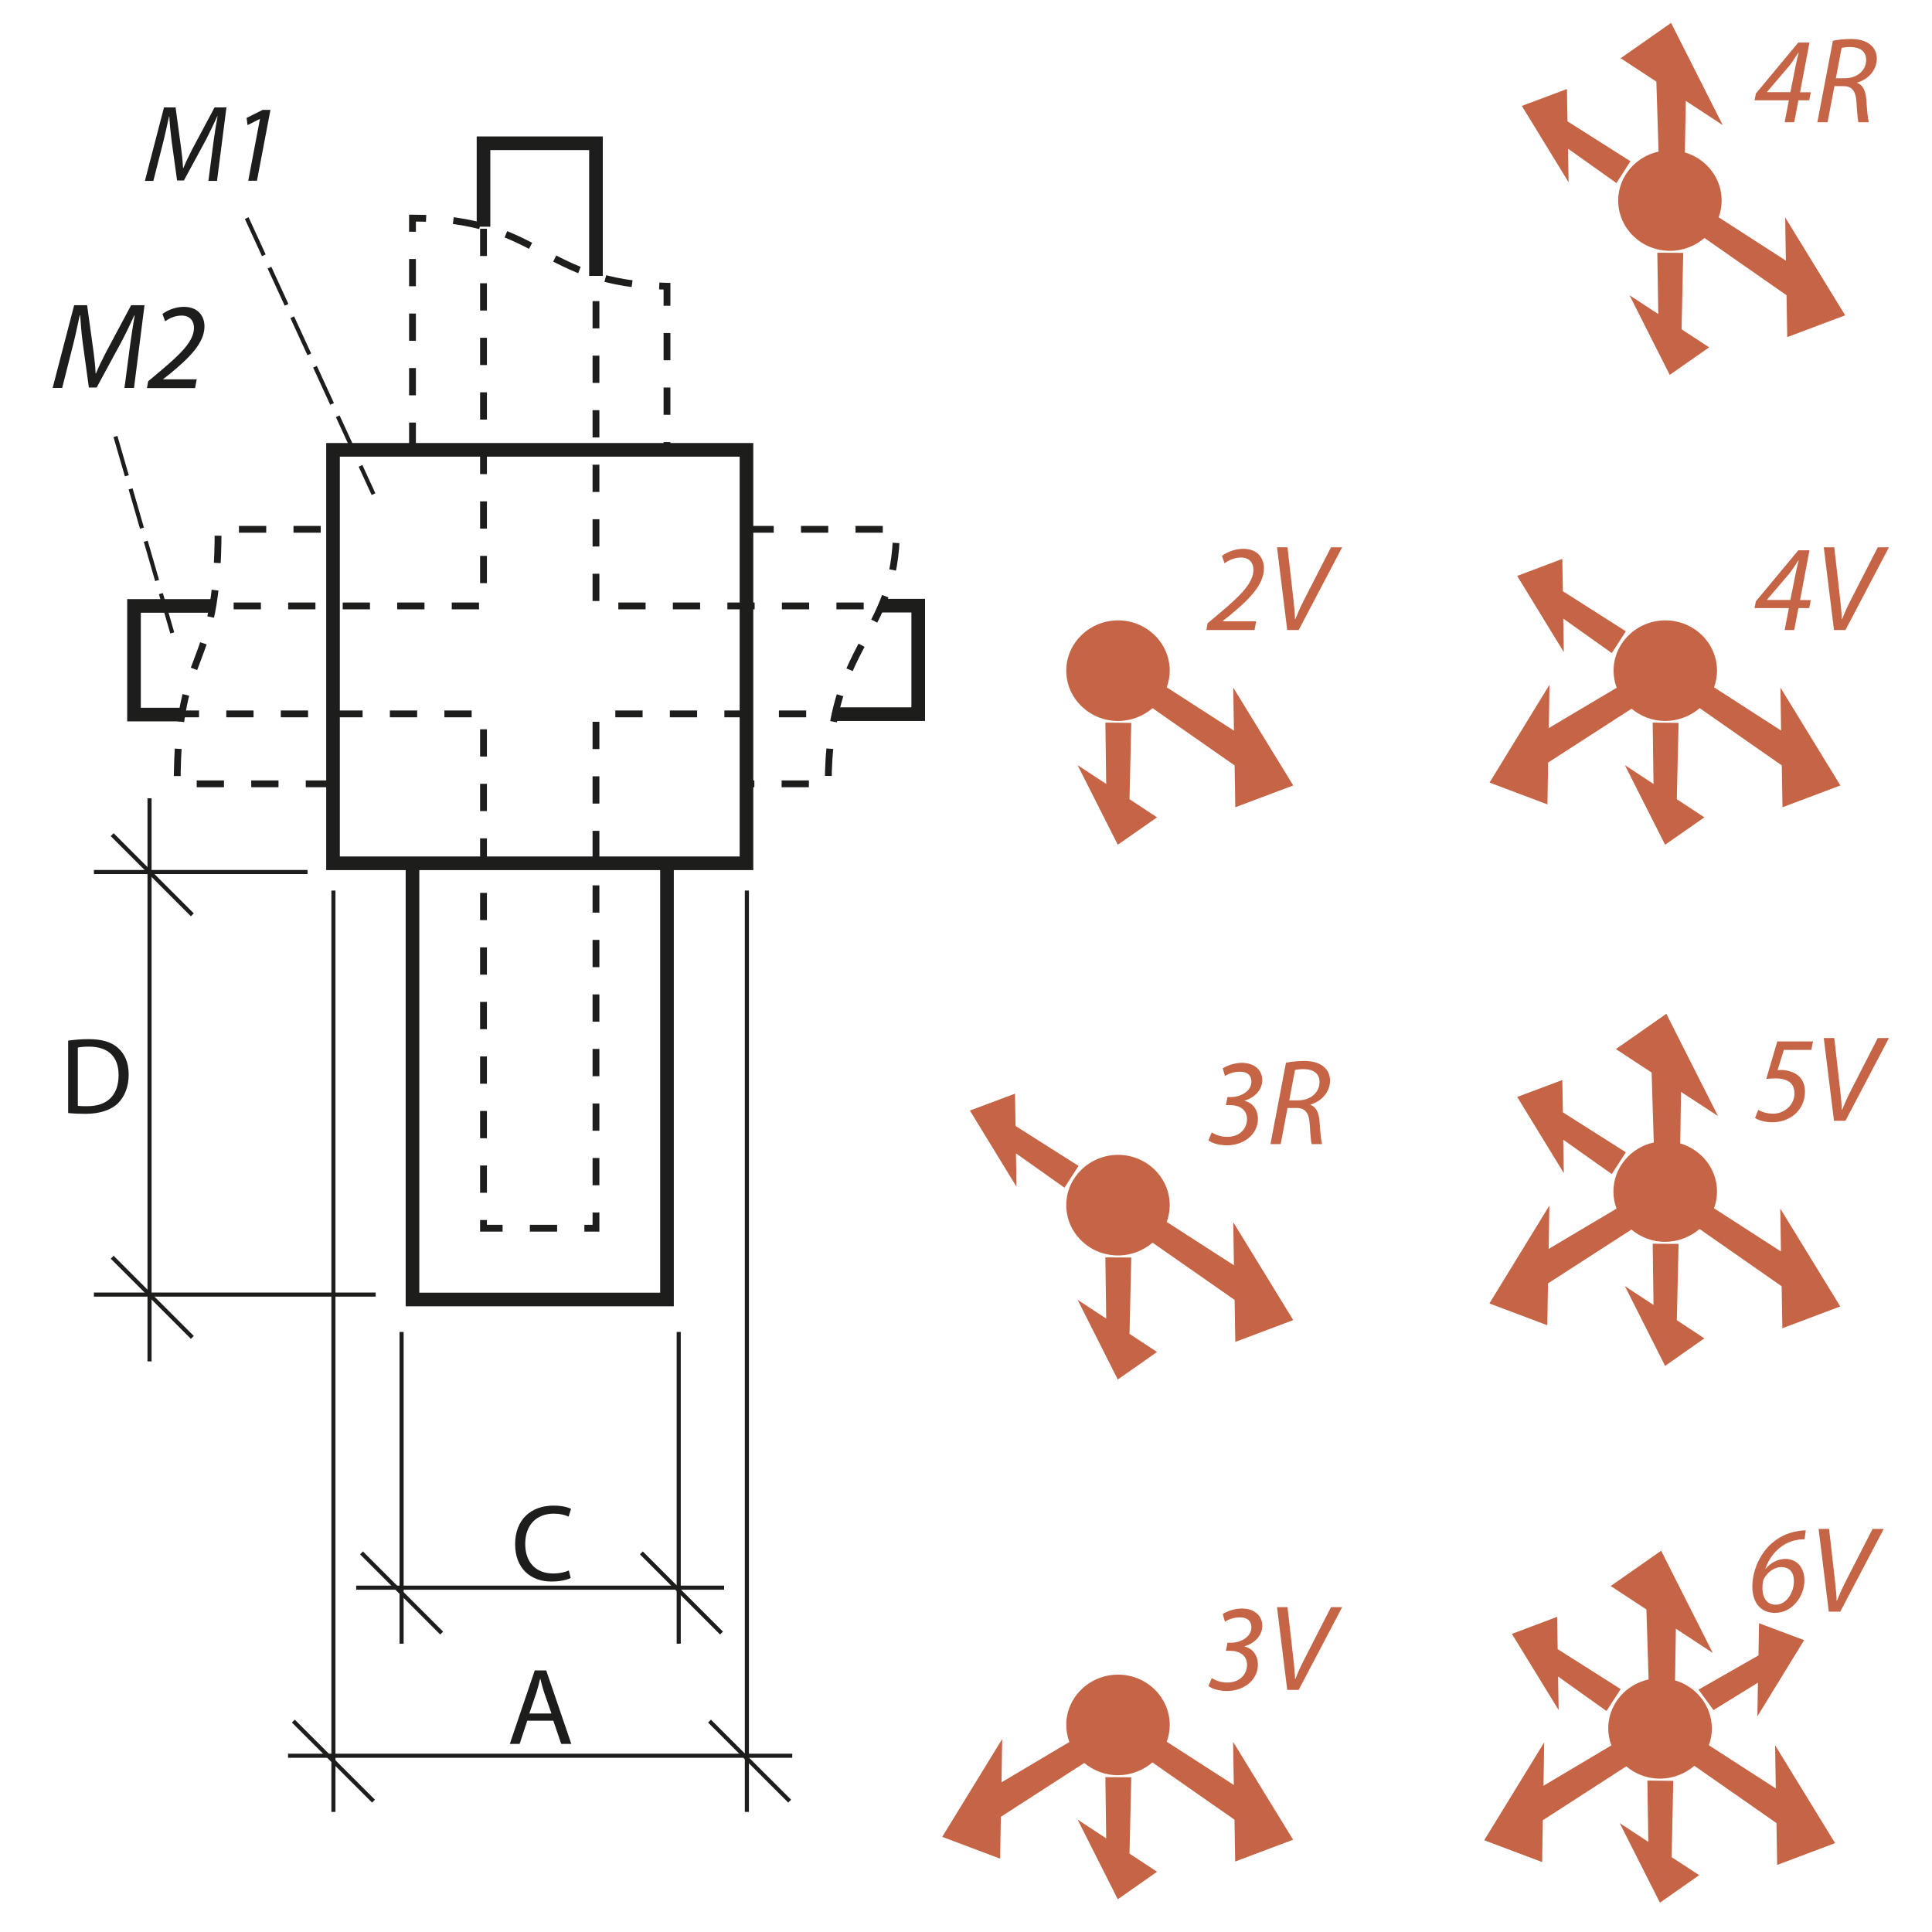 <?xml version="1.0" encoding="UTF-8"?>
<svg xmlns="http://www.w3.org/2000/svg" version="1.1" viewBox="0 0 141.73 141.73">
  <defs>
    <style>
      .cls-1 {
        fill: #c66446;
      }

      .cls-1, .cls-2 {
        stroke-width: 0px;
      }

      .cls-3 {
        stroke-dasharray: 0 0 3 1;
      }

      .cls-3, .cls-4 {
        stroke-width: .3px;
      }

      .cls-3, .cls-4, .cls-5, .cls-6 {
        fill: none;
        stroke: #1d1d1b;
      }

      .cls-5 {
        stroke-dasharray: 0 0 2 2;
        stroke-width: .5px;
      }

      .cls-2 {
        fill: #1d1d1b;
      }
    </style>
  </defs>
  <g id="Numbers">
    <path class="cls-2" d="M41.87,115.76c-.25.13-.77.26-1.42.26-1.52,0-2.66-.96-2.66-2.74s1.14-2.83,2.82-2.83c.66,0,1.1.14,1.28.24l-.18.57c-.26-.13-.63-.22-1.08-.22-1.26,0-2.1.81-2.1,2.22,0,1.33.76,2.17,2.06,2.17.43,0,.86-.09,1.14-.22l.14.56Z"/>
    <g>
      <path class="cls-2" d="M15.29,13.26l.38-2.91c.07-.51.19-1.3.29-1.82h-.02c-.25.54-.55,1.18-.84,1.74l-1.61,2.97h-.5l-.4-2.9c-.08-.62-.14-1.25-.17-1.8h-.02c-.11.5-.28,1.31-.41,1.82l-.74,2.91h-.62l1.4-5.39h.85l.42,3.1c.06.46.11.94.13,1.35h.02c.17-.41.4-.89.63-1.34l1.66-3.11h.87l-.69,5.39h-.64Z"/>
      <path class="cls-2" d="M19.07,8.73h-.02l-.89.45-.07-.53,1.18-.59h.57l-.99,5.2h-.64l.86-4.53Z"/>
    </g>
    <path class="cls-2" d="M5,76.34c.43-.06.94-.11,1.49-.11,1,0,1.71.22,2.18.66.49.44.77,1.07.77,1.94s-.28,1.6-.78,2.1c-.51.5-1.34.78-2.39.78-.5,0-.91-.02-1.27-.06v-5.3ZM5.71,81.12c.18.03.43.03.7.03,1.49,0,2.29-.83,2.29-2.29,0-1.29-.71-2.08-2.18-2.08-.36,0-.63.03-.81.07v4.26Z"/>
    <path class="cls-2" d="M38.68,126.23l-.56,1.7h-.72l1.83-5.39h.84l1.84,5.39h-.74l-.58-1.7h-1.91ZM40.45,125.69l-.54-1.55c-.11-.35-.19-.67-.27-.98h-.02c-.07.31-.16.65-.26.98l-.53,1.56h1.62Z"/>
  </g>
  <g id="Object">
    <g>
      <rect class="cls-6" x="24.43" y="33" width="30.33" height="30.33"/>
      <g>
        <polyline class="cls-6" points="48.93 63.33 48.93 95.33 30.26 95.33 30.26 63.33"/>
        <path class="cls-5" d="M30.26,33V16c9.57,0,9.33,4.82,18.67,5v12"/>
      </g>
      <g>
        <path class="cls-5" d="M54.76,38.83h11c0,7.97-5,8.19-5,18.67h-6"/>
        <path class="cls-5" d="M24.43,57.5h-11.43c0-10.46,3-7.71,3-18.67h8.43"/>
      </g>
    </g>
    <polygon class="cls-5" points="67.36 44.45 43.72 44.45 43.72 10.56 35.47 10.56 35.47 44.45 9.83 44.45 9.83 52.37 35.47 52.37 35.47 90.1 43.72 90.1 43.72 52.37 67.36 52.37 67.36 44.45"/>
  </g>
  <g id="Meas._lines" data-name="Meas. lines">
    <line class="cls-4" x1="27.56" y1="94.97" x2="6.89" y2="94.97"/>
    <line class="cls-4" x1="10.97" y1="58.56" x2="10.97" y2="99.87"/>
    <line class="cls-4" x1="26.52" y1="113.92" x2="32.4" y2="119.8"/>
    <line class="cls-4" x1="47.05" y1="113.92" x2="52.93" y2="119.8"/>
    <line class="cls-4" x1="8.23" y1="92.23" x2="14.11" y2="98.11"/>
    <line class="cls-4" x1="22.56" y1="63.97" x2="6.89" y2="63.97"/>
    <line class="cls-4" x1="8.23" y1="61.23" x2="14.11" y2="67.11"/>
    <line class="cls-4" x1="49.79" y1="97.71" x2="49.79" y2="120.58"/>
    <line class="cls-4" x1="29.46" y1="97.71" x2="29.46" y2="120.58"/>
    <line class="cls-4" x1="26.13" y1="116.47" x2="53.12" y2="116.47"/>
    <line class="cls-3" x1="18.1" y1="16" x2="27.4" y2="36.25"/>
    <line class="cls-3" x1="8.47" y1="32.02" x2="12.72" y2="46.72"/>
    <line class="cls-4" x1="21.52" y1="126.26" x2="27.4" y2="132.13"/>
    <line class="cls-4" x1="52.05" y1="126.26" x2="57.93" y2="132.13"/>
    <line class="cls-4" x1="54.79" y1="65.33" x2="54.79" y2="132.92"/>
    <line class="cls-4" x1="24.46" y1="65.33" x2="24.46" y2="132.92"/>
    <line class="cls-4" x1="21.13" y1="128.8" x2="58.12" y2="128.8"/>
    <polyline class="cls-6" points="13.34 52.42 9.83 52.42 9.83 44.45 15.61 44.45"/>
    <polyline class="cls-6" points="35.47 16.63 35.47 10.51 43.72 10.51 43.72 20.24"/>
    <polyline class="cls-6" points="64.64 44.43 67.36 44.43 67.36 52.39 61.26 52.39"/>
    <g>
      <path class="cls-2" d="M9.13,28.47l.43-3.28c.08-.58.22-1.47.32-2.05h-.03c-.28.61-.62,1.33-.95,1.95l-1.81,3.34h-.57l-.45-3.27c-.09-.7-.15-1.4-.19-2.03h-.03c-.13.56-.31,1.48-.46,2.05l-.83,3.28h-.7l1.58-6.07h.95l.48,3.48c.06.51.13,1.06.14,1.52h.03c.19-.46.45-1,.71-1.5l1.87-3.5h.98l-.77,6.07h-.72Z"/>
      <path class="cls-2" d="M10.78,28.47l.09-.5.87-.73c1.57-1.32,2.49-2.23,2.49-3.2,0-.42-.23-.89-.91-.89-.52,0-.94.23-1.21.42l-.19-.54c.41-.31,1.01-.52,1.56-.52,1.1,0,1.52.73,1.52,1.43,0,1.24-1.13,2.32-2.53,3.48l-.5.39v.02h2.46l-.12.64h-3.54Z"/>
    </g>
  </g>
  <g id="Arrows">
    <g>
      <polygon class="cls-1" points="82 61.97 84.88 59.96 82.86 58.63 82.99 53.03 81.09 53.01 81.15 57.51 79.05 56.13 82 61.97"/>
      <path class="cls-1" d="M90.52,53.6l-4.93-3.18c.14-.38.22-.79.22-1.22,0-2.03-1.7-3.69-3.79-3.69s-3.8,1.66-3.8,3.69,1.7,3.69,3.8,3.69c.97,0,1.85-.36,2.53-.94l6.02,4.2.05,3.07,4.25-1.6-4.4-7.18.05,3.17Z"/>
      <polygon class="cls-1" points="74.53 84.61 78.09 87.13 79.12 85.53 74.5 82.6 74.46 80.23 71.15 81.47 74.57 87.06 74.53 84.61"/>
      <polygon class="cls-1" points="82 101.2 84.88 99.18 82.86 97.85 82.99 92.25 81.09 92.24 81.15 96.73 79.05 95.35 82 101.2"/>
      <path class="cls-1" d="M90.52,92.82l-4.93-3.18c.14-.38.22-.8.22-1.23,0-2.03-1.7-3.69-3.79-3.69s-3.8,1.66-3.8,3.69,1.7,3.69,3.8,3.69c.97,0,1.85-.36,2.53-.94l6.02,4.2.05,3.08,4.25-1.6-4.4-7.18.05,3.17Z"/>
      <polygon class="cls-1" points="82.99 130.38 81.09 130.37 81.15 134.86 79.05 133.48 82 139.33 84.88 137.31 82.86 135.98 82.99 130.38"/>
      <path class="cls-1" d="M90.52,130.95l-4.93-3.18c.14-.38.22-.79.22-1.23,0-2.03-1.7-3.69-3.79-3.69s-3.8,1.65-3.8,3.69c0,.44.08.86.23,1.25l-4.98,2.96.05-3.18-4.4,7.18,4.25,1.6.05-3.07,6.12-3.95c.67.56,1.53.9,2.47.9s1.85-.36,2.53-.94l6.02,4.2.05,3.07,4.25-1.6-4.4-7.18.05,3.17Z"/>
      <polygon class="cls-1" points="115.03 10.91 118.58 13.43 119.61 11.83 114.99 8.9 114.95 6.53 111.64 7.77 115.07 13.37 115.03 10.91"/>
      <polygon class="cls-1" points="122.49 27.5 125.38 25.48 123.36 24.16 123.48 18.55 121.58 18.54 121.65 23.04 119.54 21.66 122.49 27.5"/>
      <path class="cls-1" d="M121.67,11.12c-1.69.37-2.96,1.84-2.96,3.59,0,2.04,1.7,3.69,3.8,3.69.97,0,1.85-.36,2.53-.94l6.02,4.2.05,3.07,4.25-1.6-4.4-7.18.05,3.17-4.93-3.18c.14-.38.22-.8.22-1.23,0-1.66-1.14-3.07-2.7-3.53l.07-3.78,2.71,1.78-3.79-7.5-3.7,2.59,2.62,1.72.16,5.13Z"/>
      <polygon class="cls-1" points="114.68 45.38 118.24 47.91 119.27 46.31 114.65 43.37 114.61 41 111.3 42.25 114.72 47.84 114.68 45.38"/>
      <polygon class="cls-1" points="122.15 61.97 125.03 59.96 123.01 58.63 123.14 53.03 121.24 53.01 121.3 57.51 119.2 56.13 122.15 61.97"/>
      <path class="cls-1" d="M130.67,53.6l-4.93-3.18c.14-.38.22-.79.22-1.22,0-2.03-1.7-3.69-3.79-3.69s-3.8,1.66-3.8,3.69c0,.44.08.86.23,1.25l-4.98,2.96.05-3.18-4.4,7.18,4.25,1.6.05-3.07,6.12-3.95c.67.56,1.53.9,2.47.9s1.85-.36,2.53-.94l6.02,4.2.05,3.07,4.25-1.6-4.4-7.18.05,3.17Z"/>
      <polygon class="cls-1" points="119.27 84.53 114.65 81.6 114.61 79.23 111.3 80.47 114.72 86.06 114.68 83.61 118.24 86.13 119.27 84.53"/>
      <polygon class="cls-1" points="122.15 100.2 125.03 98.18 123.01 96.85 123.14 91.25 121.24 91.24 121.3 95.73 119.2 94.35 122.15 100.2"/>
      <path class="cls-1" d="M130.67,91.82l-4.93-3.18c.14-.38.22-.8.22-1.23,0-1.66-1.14-3.07-2.7-3.53l.06-3.78,2.71,1.77-3.79-7.5-3.7,2.59,2.62,1.72.16,5.13c-1.69.37-2.96,1.84-2.96,3.6,0,.44.08.86.23,1.25l-4.98,2.96.05-3.18-4.4,7.18,4.25,1.6.05-3.07,6.12-3.95c.67.56,1.53.9,2.47.9s1.85-.36,2.53-.94l6.02,4.2.05,3.08,4.25-1.6-4.4-7.18.05,3.17Z"/>
    </g>
    <g>
      <path class="cls-1" d="M130.92,8.97l.31-1.61h-2.52l.1-.5,3.11-3.74h.82l-.69,3.65h.79l-.12.59h-.79l-.31,1.61h-.7ZM131.34,6.76l.39-1.95c.06-.31.14-.63.22-.94h-.03c-.24.36-.41.65-.66.96l-1.63,1.91v.02h1.71Z"/>
      <path class="cls-1" d="M134.46,2.99c.37-.08.87-.13,1.32-.13.6,0,1.12.14,1.45.44.28.23.45.58.45,1,0,.88-.67,1.54-1.44,1.76v.02c.42.14.62.59.67,1.22.06.85.11,1.43.19,1.67h-.77c-.04-.13-.1-.77-.14-1.47-.05-.84-.35-1.18-.95-1.18h-.67l-.5,2.65h-.75l1.14-5.98ZM134.67,5.74h.67c.95,0,1.56-.62,1.56-1.34,0-.66-.49-.95-1.17-.95-.3,0-.49.03-.63.06l-.42,2.22Z"/>
    </g>
    <g>
      <path class="cls-1" d="M88.5,46.22l.09-.5.87-.73c1.57-1.32,2.49-2.23,2.49-3.2,0-.42-.23-.89-.91-.89-.52,0-.94.23-1.21.42l-.19-.54c.41-.31,1.01-.52,1.56-.52,1.1,0,1.52.73,1.52,1.43,0,1.24-1.13,2.32-2.53,3.48l-.5.39v.02h2.46l-.12.64h-3.54Z"/>
      <path class="cls-1" d="M94.43,46.22l-.75-6.07h.77l.44,3.88c.06.63.11.98.11,1.38h.03c.15-.38.34-.83.67-1.47l1.94-3.79h.82l-3.19,6.07h-.83Z"/>
    </g>
    <g>
      <path class="cls-1" d="M130.92,46.22l.31-1.61h-2.52l.1-.5,3.11-3.74h.82l-.69,3.65h.79l-.12.59h-.79l-.31,1.61h-.7ZM131.34,44.01l.39-1.95c.06-.31.14-.63.22-.94h-.03c-.24.36-.41.65-.66.96l-1.63,1.91v.02h1.71Z"/>
      <path class="cls-1" d="M134.54,46.22l-.75-6.07h.77l.44,3.88c.06.63.11.98.11,1.38h.03c.15-.38.34-.83.67-1.47l1.94-3.79h.82l-3.19,6.07h-.83Z"/>
    </g>
    <g>
      <path class="cls-1" d="M88.9,83.08c.22.13.59.32,1.12.32,1,0,1.46-.68,1.46-1.29,0-.73-.57-1.04-1.25-1.04h-.3l.12-.59h.3c.55,0,1.45-.36,1.45-1.13,0-.45-.27-.73-.83-.73-.44,0-.85.14-1.11.32l-.16-.57c.37-.22.88-.4,1.4-.4.98,0,1.5.58,1.5,1.26,0,.76-.62,1.32-1.3,1.51v.02c.64.15.98.7.98,1.32,0,1.11-1,1.94-2.28,1.94-.63,0-1.15-.19-1.35-.37l.25-.59Z"/>
      <path class="cls-1" d="M94.35,77.96c.37-.08.87-.13,1.32-.13.6,0,1.12.14,1.45.44.28.23.45.58.45,1,0,.88-.67,1.54-1.44,1.76v.02c.42.14.62.59.67,1.21.06.85.11,1.43.19,1.67h-.77c-.04-.12-.1-.76-.14-1.47-.05-.84-.35-1.18-.96-1.18h-.67l-.5,2.65h-.75l1.14-5.98ZM94.57,80.72h.67c.95,0,1.56-.62,1.56-1.34,0-.66-.49-.95-1.17-.95-.3,0-.49.03-.63.06l-.42,2.22Z"/>
    </g>
    <g>
      <path class="cls-1" d="M132.87,77.02h-2.01l-.46,1.49c.1,0,.19-.02.29-.02.25,0,.69.08,1.03.28.48.27.69.79.69,1.29,0,1.42-1.13,2.27-2.4,2.27-.57,0-1.06-.17-1.26-.32l.23-.59c.21.13.62.28,1.1.28.83,0,1.56-.66,1.56-1.47,0-.63-.32-1.12-1.41-1.12-.24,0-.42.02-.66.04l.81-2.75h2.62l-.13.65Z"/>
      <path class="cls-1" d="M134.54,82.22l-.75-6.07h.77l.44,3.88c.06.63.11.98.11,1.38h.03c.15-.38.34-.83.67-1.47l1.94-3.79h.82l-3.19,6.07h-.83Z"/>
    </g>
    <g>
      <path class="cls-1" d="M88.9,123.11c.22.13.59.32,1.12.32,1,0,1.46-.68,1.46-1.29,0-.73-.57-1.04-1.25-1.04h-.3l.12-.59h.3c.55,0,1.45-.36,1.45-1.13,0-.45-.27-.73-.83-.73-.44,0-.85.14-1.11.32l-.16-.57c.37-.22.88-.4,1.4-.4.98,0,1.5.58,1.5,1.26,0,.76-.62,1.32-1.3,1.51v.02c.64.15.98.7.98,1.32,0,1.11-1,1.94-2.28,1.94-.63,0-1.15-.19-1.35-.37l.25-.59Z"/>
      <path class="cls-1" d="M94.43,123.97l-.75-6.07h.77l.44,3.88c.06.63.11.98.11,1.38h.03c.15-.38.34-.83.67-1.47l1.94-3.79h.82l-3.19,6.07h-.83Z"/>
    </g>
    <polygon class="cls-1" points="118.89 123.91 114.27 120.98 114.23 118.61 110.91 119.86 114.34 125.45 114.3 122.99 117.85 125.52 118.89 123.91"/>
    <polygon class="cls-1" points="132.35 120.32 129.04 119.08 129 121.44 124.6 123.95 125.7 125.45 128.96 123.44 128.92 125.91 132.35 120.32"/>
    <polygon class="cls-1" points="122.75 130.64 120.85 130.62 120.92 135.12 118.82 133.74 121.77 139.58 124.65 137.56 122.63 136.24 122.75 130.64"/>
    <path class="cls-1" d="M130.29,131.21l-4.93-3.18c.14-.38.22-.79.22-1.23,0-1.66-1.14-3.07-2.7-3.53l.06-3.79,2.71,1.78-3.79-7.5-3.7,2.59,2.62,1.72.16,5.13c-1.69.37-2.96,1.84-2.96,3.59,0,.44.08.86.23,1.25l-4.98,2.96.05-3.18-4.4,7.18,4.25,1.6.05-3.07,6.12-3.95c.67.56,1.53.9,2.47.9s1.85-.36,2.53-.94l6.02,4.2.05,3.07,4.25-1.6-4.4-7.18.05,3.17Z"/>
    <g>
      <path class="cls-1" d="M132.37,112.92c-.15,0-.32,0-.55.05-1.05.18-1.93.99-2.32,2.12h.02c.34-.43.91-.73,1.44-.73.92,0,1.41.7,1.41,1.59,0,1.14-.89,2.37-2.15,2.37-1.12,0-1.67-.82-1.67-1.93,0-1.35.72-2.6,1.48-3.22.58-.5,1.27-.77,1.94-.86.2-.04.37-.04.5-.04l-.09.64ZM130.27,117.72c.78,0,1.33-.89,1.33-1.72,0-.68-.34-1.04-.93-1.04-.46,0-.94.31-1.24.8-.05.08-.09.19-.1.28-.03.13-.04.29-.04.47,0,.7.33,1.21.96,1.21h0Z"/>
      <path class="cls-1" d="M134.16,118.23l-.75-6.07h.77l.44,3.88c.06.63.11.98.11,1.38h.03c.15-.38.34-.83.67-1.47l1.94-3.79h.82l-3.19,6.07h-.83Z"/>
    </g>
  </g>
</svg>